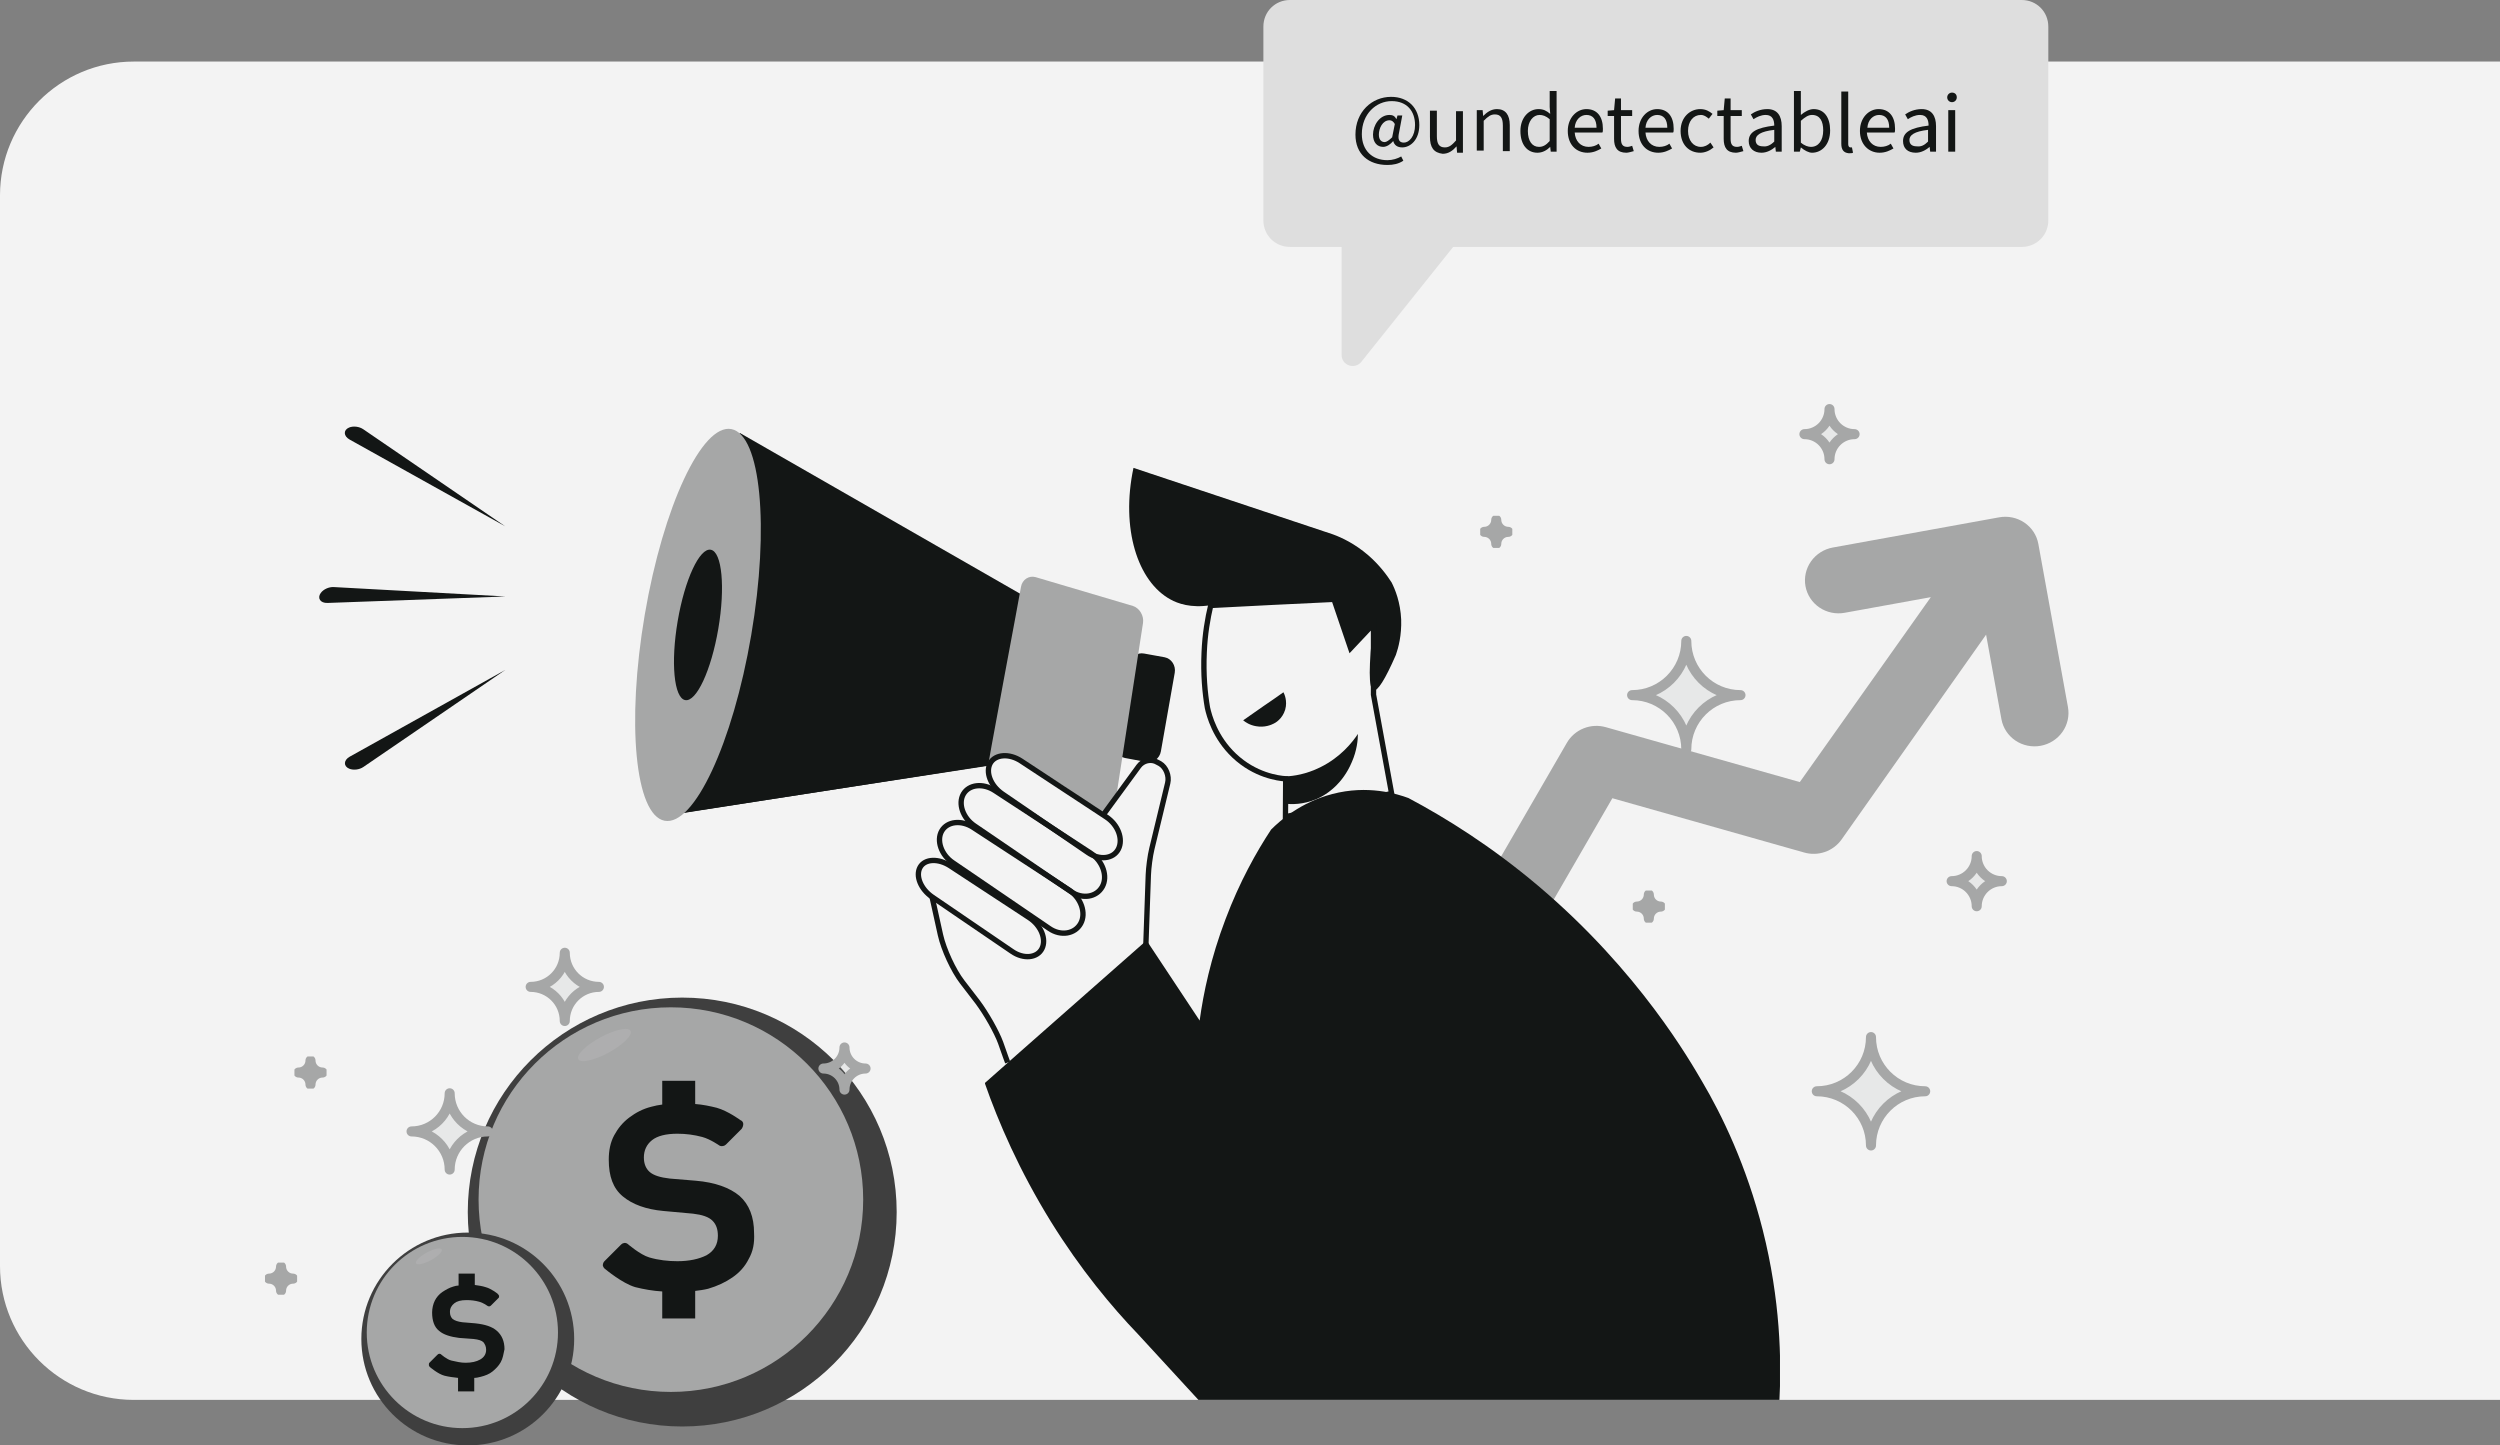 <svg width="934" height="540" viewBox="0 0 934 540" fill="none" xmlns="http://www.w3.org/2000/svg">
<rect x="0" y="0" width="934" height="540" fill="#808080" stroke="none"/>
<path d="M934 23H50C22.386 23 0 45.386 0 73V473C0 500.614 22.386 523 50 523H934V23Z" fill="#F3F3F3"/>
<path d="M368.946 284.974L248.72 303.737" stroke="#131615" stroke-width="2" stroke-miterlimit="10"/>
<path d="M369.886 285.976L250.788 304.34L276.356 161.725L382.67 222.703L276.356 161.725L382.67 222.703L369.886 285.976Z" fill="#131615"/>
<path d="M435.122 245.557C437.66 246.056 439.352 248.651 438.882 251.346L433.712 280.687C433.242 283.382 430.798 285.178 428.26 284.679L420.27 283.182C417.732 282.683 416.04 280.088 416.51 277.394L421.868 248.152C422.338 245.458 424.876 243.661 427.414 244.16L435.122 245.557Z" fill="#131615"/>
<path d="M280.656 237.292C287.549 196.886 284.232 162.419 273.249 160.307C262.266 158.195 247.775 189.239 240.883 229.645C233.991 270.051 237.307 304.518 248.29 306.63C259.274 308.742 273.764 277.698 280.656 237.292Z" fill="#A6A7A7"/>
<path d="M268.355 234.927C271 219.415 269.75 206.188 265.561 205.382C261.372 204.577 255.831 216.499 253.185 232.01C250.539 247.522 251.79 260.749 255.979 261.555C260.168 262.36 265.709 250.438 268.355 234.927Z" fill="#131615"/>
<path d="M368.664 289.27C368.852 289.27 369.416 284.679 372.424 283.182C373.74 282.483 375.244 282.583 378.628 283.681C382.294 284.879 386.148 286.675 393.198 291.066C396.488 293.062 398.18 294.06 399.684 295.258C402.692 297.553 404.102 299.15 406.358 300.048C406.828 300.248 407.956 300.547 409.178 301.346C410.306 302.144 410.588 302.543 411.152 302.743C412.092 303.142 412.468 302.843 412.468 302.843C414.724 301.545 416.886 298.152 417.356 295.457L427.038 232.683C427.414 229.989 425.722 227.194 423.278 226.396L386.9 215.617C384.456 214.919 381.918 216.516 381.448 219.21C381.542 219.31 368.288 289.17 368.664 289.27Z" fill="#A6A7A7"/>
<path d="M412.092 304.539L425.44 286.276C427.038 284.08 430.14 283.382 432.396 284.779L433.336 285.278C435.592 286.575 436.908 289.869 436.25 292.563L430.328 317.114C429.67 319.809 429.106 324.2 429.012 326.895L428.072 353.641" stroke="#131615" stroke-width="2" stroke-miterlimit="10"/>
<path d="M381.448 284.28C377.03 281.386 371.86 281.785 369.98 285.078C368.1 288.471 370.074 293.561 374.398 296.555L406.452 318.511C410.776 321.505 415.946 320.906 417.826 317.214C419.706 313.521 417.732 308.132 413.314 305.238L381.448 284.28Z" stroke="#131615" stroke-width="2" stroke-miterlimit="10"/>
<path d="M371.672 295.358C367.254 292.464 361.99 293.062 359.922 296.655C357.854 300.248 359.734 305.637 364.058 308.531L400.06 333.082C404.384 336.076 409.648 335.178 411.81 331.286C413.972 327.394 411.998 321.705 407.58 318.811L371.672 295.358Z" stroke="#131615" stroke-width="2" stroke-miterlimit="10"/>
<path d="M363.588 309.13C359.17 306.236 353.906 306.835 351.838 310.427C349.77 314.02 351.65 319.409 355.974 322.304L391.976 346.854C396.3 349.848 401.564 348.95 403.726 345.058C405.888 341.166 403.914 335.477 399.496 332.583L363.588 309.13Z" stroke="#131615" stroke-width="2" stroke-miterlimit="10"/>
<path d="M355.034 323.501C350.616 320.607 345.54 320.807 343.754 324C341.968 327.194 343.942 332.184 348.36 335.178L378.064 355.437C382.388 358.431 387.464 357.932 389.25 354.439C391.036 350.946 388.968 345.757 384.55 342.862L355.034 323.501Z" stroke="#131615" stroke-width="2" stroke-miterlimit="10"/>
<path d="M376.466 396.954C376.466 396.954 375.244 393.661 373.834 389.569C372.33 385.477 368.476 378.691 365.28 374.399L359.452 366.814C356.162 362.523 352.59 354.739 351.368 349.349L348.172 334.878" stroke="#131615" stroke-width="2" stroke-miterlimit="10"/>
<path d="M513.142 257.933C514.646 258.332 517.466 253.941 521.508 244.659C522.448 241.965 523.67 237.374 523.482 231.486C523.2 224.999 521.226 220.208 519.91 217.614C518.124 214.819 515.304 211.027 511.168 207.434C506.186 203.143 501.298 200.847 498.008 199.65C473.192 191.366 448.376 183.083 423.466 174.799C418.672 197.354 424.97 217.314 437.378 224.001C439.916 225.398 444.804 227.294 452.324 226.097C467.646 225.298 483.062 224.5 498.384 223.801L504.588 242.065C507.408 239.071 510.322 235.977 513.142 232.983C511.262 249.051 511.262 257.434 513.142 257.933Z" fill="#131615"/>
<path d="M472.158 263.721C469.62 265.517 466.988 267.314 464.45 269.11C465.296 269.809 466.894 270.907 469.244 271.306C472.44 271.905 474.978 270.807 475.918 270.308C476.388 270.108 479.114 268.611 480.148 265.118C481.088 261.825 479.772 259.13 479.49 258.631C477.046 260.428 474.602 262.024 472.158 263.721Z" fill="#131615"/>
<path d="M480.242 305.138C480.242 300.448 480.336 295.657 480.336 290.967C477.516 290.767 468.868 289.669 461.066 282.284C453.922 275.498 451.76 267.414 451.102 264.42C450.162 258.931 449.504 251.945 449.88 243.761C450.162 236.875 451.196 230.987 452.324 226.196C467.646 225.398 483.062 224.6 498.384 223.901L504.588 242.164L513.142 233.083V259.53L519.91 296.456L480.242 305.138Z" stroke="#131615" stroke-width="2" stroke-miterlimit="10"/>
<path d="M507.314 274.2C505.34 277.194 500.922 282.883 493.214 286.675C487.95 289.27 483.25 289.968 480.148 290.068C480.148 293.461 480.148 296.855 480.148 300.248C482.404 300.547 486.822 300.647 491.804 298.551C495.282 297.054 497.726 294.958 499.23 293.461C500.828 291.865 503.272 288.97 505.058 284.679C506.938 280.388 507.314 276.495 507.314 274.2Z" fill="#131615"/>
<path d="M746.886 193.274L684.744 204.55C681.447 205.148 678.519 207.007 676.604 209.716C674.688 212.426 673.941 215.765 674.528 218.999C675.115 222.233 676.987 225.097 679.733 226.961C682.479 228.825 685.873 229.536 689.169 228.938L721.359 223.097L672.404 292.187L600.003 271.695C597.27 270.9 594.338 271.041 591.684 272.095C589.031 273.148 586.813 275.052 585.394 277.495L536.528 361.935C535.705 363.357 535.175 364.923 534.968 366.542C534.76 368.162 534.88 369.804 535.32 371.374C535.76 372.943 536.511 374.411 537.531 375.691C538.551 376.971 539.82 378.04 541.264 378.835C543.83 380.247 546.824 380.729 549.727 380.196C551.554 379.868 553.287 379.149 554.803 378.09C556.319 377.031 557.582 375.658 558.5 374.07L602.377 298.218L673.966 318.48C676.51 319.228 679.236 319.166 681.754 318.302C684.272 317.438 686.452 315.816 687.984 313.668L742.003 237.11L747.734 268.692C748.321 271.926 750.193 274.79 752.939 276.654C755.685 278.518 759.079 279.229 762.375 278.631C765.671 278.033 768.6 276.174 770.515 273.465C772.431 270.755 773.178 267.416 772.591 264.182L761.527 203.212C760.94 199.978 759.068 197.114 756.322 195.25C753.576 193.386 750.182 192.675 746.886 193.274Z" fill="#A6A7A7"/>
<path d="M481.941 92.249H755.309C760.876 92.249 765.25 87.876 765.25 82.309V9.941C765.25 4.374 760.876 0 755.309 0H481.941C476.374 0 472 4.374 472 9.941V82.309C472 87.876 476.374 92.249 481.941 92.249Z" fill="#DEDEDE"/>
<path d="M501.226 79.128V132.609C501.226 136.585 506.196 138.175 508.582 135.193L551.327 81.712C553.514 78.929 551.526 74.953 548.146 74.953H505.401C503.015 74.953 501.226 76.742 501.226 79.128Z" fill="#DEDEDE"/>
<path d="M506.395 50.3C506.395 41.751 512.558 36.184 519.715 36.184C526.077 36.184 530.252 40.359 530.252 46.721C530.252 52.288 526.872 55.071 523.89 55.071C522.101 55.071 520.908 54.276 520.51 52.686C519.516 53.879 518.125 54.873 516.733 54.873C514.546 54.873 512.955 53.282 512.955 50.3C512.955 46.92 515.341 42.944 519.119 42.944C520.312 42.944 521.107 43.341 521.703 44.534L522.101 43.143H523.89L522.697 49.505C522.101 52.089 522.697 53.282 524.487 53.282C526.475 53.282 528.662 50.896 528.662 46.721C528.662 41.552 525.679 37.775 519.914 37.775C514.148 37.775 508.78 42.546 508.78 50.101C508.78 56.264 512.757 59.843 518.323 59.843C520.311 59.843 522.101 59.246 523.493 58.451L524.288 60.042C522.498 61.235 520.51 61.632 518.323 61.632C511.365 61.632 506.395 57.656 506.395 50.3ZM520.113 51.294L521.107 46.324C520.51 45.33 519.914 44.932 519.119 44.932C516.534 44.932 515.142 47.914 515.142 50.3C515.142 52.288 516.136 53.083 517.329 53.083C517.926 53.083 518.92 52.487 520.113 51.294Z" fill="#131615"/>
<path d="M534.228 51.095V41.353H536.813V50.896C536.813 53.68 537.608 55.071 539.795 55.071C541.385 55.071 542.379 54.276 543.97 52.487V41.552H546.554V57.059H544.368L544.169 54.674C542.777 56.264 541.187 57.457 539 57.457C535.62 57.059 534.228 55.071 534.228 51.095Z" fill="#131615"/>
<path d="M551.724 41.154H553.911L554.11 43.341C555.502 41.95 557.092 40.757 559.279 40.757C562.46 40.757 564.051 42.944 564.051 46.721V56.463H561.466V46.92C561.466 44.137 560.671 42.745 558.484 42.745C556.893 42.745 555.899 43.54 554.309 45.131V56.264H551.724V41.154Z" fill="#131615"/>
<path d="M568.026 48.908C568.026 43.938 571.207 40.757 574.786 40.757C576.575 40.757 577.768 41.353 579.159 42.546L578.961 39.962V33.997H581.545V56.662H579.358L579.159 54.873C577.967 56.066 576.376 57.06 574.388 57.06C570.61 57.06 568.026 54.077 568.026 48.908ZM578.961 52.686V44.534C577.569 43.341 576.376 42.944 575.183 42.944C572.797 42.944 570.809 45.33 570.809 48.908C570.809 52.686 572.4 54.873 574.984 54.873C576.376 54.873 577.569 54.276 578.961 52.686Z" fill="#131615"/>
<path d="M585.721 48.908C585.721 43.938 589.101 40.757 592.68 40.757C596.656 40.757 598.843 43.54 598.843 48.113C598.843 48.709 598.843 49.306 598.644 49.505H588.306C588.505 52.686 590.493 54.873 593.475 54.873C594.867 54.873 596.258 54.475 597.252 53.68L598.246 55.469C596.855 56.264 595.264 57.059 593.077 57.059C588.902 57.059 585.721 54.077 585.721 48.908ZM596.457 47.715C596.457 44.534 595.065 42.944 592.68 42.944C590.493 42.944 588.505 44.733 588.306 47.715H596.457Z" fill="#131615"/>
<path d="M603.017 51.891V43.342H600.631V41.353L603.017 41.154L603.415 36.781H605.602V41.154H609.777V43.342H605.602V51.891C605.602 53.879 606.198 54.873 607.987 54.873C608.584 54.873 609.18 54.674 609.777 54.475L610.373 56.463C609.578 56.662 608.385 57.06 607.59 57.06C604.21 57.06 603.017 55.072 603.017 51.891Z" fill="#131615"/>
<path d="M612.164 48.908C612.164 43.938 615.543 40.757 619.122 40.757C623.098 40.757 625.285 43.54 625.285 48.113C625.285 48.709 625.285 49.306 625.086 49.505H614.748C614.947 52.686 616.935 54.873 619.917 54.873C621.309 54.873 622.701 54.475 623.695 53.68L624.689 55.469C623.297 56.264 621.707 57.059 619.52 57.059C615.345 57.059 612.164 54.077 612.164 48.908ZM622.899 47.715C622.899 44.534 621.508 42.944 619.122 42.944C616.935 42.944 614.947 44.733 614.748 47.715H622.899Z" fill="#131615"/>
<path d="M627.869 48.908C627.869 43.739 631.448 40.757 635.225 40.757C637.213 40.757 638.605 41.552 639.798 42.546L638.406 44.336C637.412 43.54 636.617 42.944 635.424 42.944C632.641 42.944 630.653 45.33 630.653 48.908C630.653 52.487 632.641 54.873 635.424 54.873C636.816 54.873 638.009 54.276 639.003 53.282L640.196 55.071C638.804 56.264 637.015 57.059 635.225 57.059C631.05 57.059 627.869 54.077 627.869 48.908Z" fill="#131615"/>
<path d="M643.973 51.891V43.342H641.587V41.353L643.973 41.154L644.37 36.781H646.557V41.154H650.732V43.342H646.557V51.891C646.557 53.879 647.154 54.873 648.943 54.873C649.539 54.873 650.136 54.674 650.732 54.475L651.329 56.463C650.534 56.662 649.341 57.06 648.545 57.06C645.166 57.06 643.973 55.072 643.973 51.891Z" fill="#131615"/>
<path d="M653.318 52.686C653.318 49.306 656.301 47.715 662.861 46.92C662.861 44.932 662.265 42.944 659.68 42.944C657.891 42.944 656.301 43.739 655.108 44.534L654.114 42.745C655.505 41.751 657.692 40.757 660.277 40.757C664.054 40.757 665.645 43.341 665.645 47.119V56.662H663.458L663.259 54.873C661.867 56.066 660.078 57.059 658.09 57.059C655.306 57.059 653.318 55.469 653.318 52.686ZM662.861 52.885V48.511C657.692 49.107 655.903 50.499 655.903 52.288C655.903 54.077 657.096 54.674 658.686 54.674C660.078 54.873 661.47 54.276 662.861 52.885Z" fill="#131615"/>
<path d="M672.801 55.071L672.404 56.662H670.217V33.997H672.801V40.16V42.944C674.193 41.751 675.982 40.757 677.573 40.757C681.549 40.757 683.736 43.938 683.736 48.709C683.736 54.077 680.555 57.06 676.976 57.06C675.784 57.06 674.193 56.264 672.801 55.071ZM681.152 48.709C681.152 45.33 679.959 42.944 676.976 42.944C675.585 42.944 674.392 43.739 672.801 45.131V53.282C674.193 54.475 675.585 54.873 676.579 54.873C679.362 54.873 681.152 52.487 681.152 48.709Z" fill="#131615"/>
<path d="M687.912 53.68V34.196H690.496V53.879C690.496 54.674 690.894 55.071 691.291 55.071C691.49 55.071 691.49 55.071 691.888 55.071L692.285 57.059C691.888 57.258 691.49 57.258 690.695 57.258C688.707 57.059 687.912 55.867 687.912 53.68Z" fill="#131615"/>
<path d="M694.87 48.908C694.87 43.938 698.249 40.757 701.828 40.757C705.804 40.757 707.991 43.54 707.991 48.113C707.991 48.709 707.991 49.306 707.793 49.505H697.454C697.653 52.686 699.641 54.873 702.623 54.873C704.015 54.873 705.407 54.475 706.401 53.68L707.395 55.469C706.003 56.264 704.413 57.059 702.226 57.059C698.249 57.059 694.87 54.077 694.87 48.908ZM705.804 47.715C705.804 44.534 704.413 42.944 702.027 42.944C699.84 42.944 697.852 44.733 697.653 47.715H705.804Z" fill="#131615"/>
<path d="M710.974 52.686C710.974 49.306 713.956 47.715 720.517 46.92C720.517 44.932 719.92 42.944 717.336 42.944C715.546 42.944 713.956 43.739 712.763 44.534L711.769 42.745C713.161 41.751 715.348 40.757 717.932 40.757C721.71 40.757 723.3 43.341 723.3 47.119V56.662H721.113L720.914 54.873C719.523 56.066 717.733 57.059 715.745 57.059C712.763 57.059 710.974 55.469 710.974 52.686ZM720.318 52.885V48.511C715.149 49.107 713.359 50.499 713.359 52.288C713.359 54.077 714.552 54.674 716.143 54.674C717.733 54.873 718.926 54.276 720.318 52.885Z" fill="#131615"/>
<path d="M727.476 36.383C727.476 35.389 728.271 34.594 729.265 34.594C730.259 34.594 731.054 35.19 731.054 36.383C731.054 37.377 730.259 38.172 729.265 38.172C728.271 38.172 727.476 37.377 727.476 36.383ZM727.873 41.155H730.458V56.662H727.873V41.155Z" fill="#131615"/>
<path d="M254.88 532.941C299.129 532.941 335 497.07 335 452.821C335 408.571 299.129 372.7 254.88 372.7C210.63 372.7 174.759 408.571 174.759 452.821C174.759 497.07 210.63 532.941 254.88 532.941Z" fill="#3F3F3F"/>
<path d="M250.641 520.025C290.32 520.025 322.487 487.859 322.487 448.179C322.487 408.499 290.32 376.333 250.641 376.333C210.961 376.333 178.794 408.499 178.794 448.179C178.794 487.859 210.961 520.025 250.641 520.025Z" fill="#A6A7A7"/>
<path d="M227.364 393.262C232.75 390.333 236.425 386.689 235.573 385.123C234.721 383.556 229.664 384.66 224.279 387.588C218.894 390.517 215.218 394.161 216.07 395.728C216.922 397.294 221.979 396.19 227.364 393.262Z" fill="#AEAEAF"/>
<path d="M279.703 470.379C278.29 473.204 276.272 475.424 273.648 477.241C271.025 479.057 267.997 480.47 264.566 481.479C262.952 481.882 261.337 482.084 259.723 482.286V492.579H247.412V482.488C243.981 482.286 240.55 481.681 237.321 480.873C232.478 479.461 226.221 474.213 226.221 474.213C225.616 473.81 225.414 473.406 225.212 472.801C225.212 472.195 225.414 471.59 225.818 471.186L232.074 464.93C232.68 464.325 233.689 464.123 234.496 464.728C234.496 464.728 239.138 468.764 242.569 469.774C245.999 470.783 249.632 471.186 253.063 471.186C257.503 471.186 261.136 470.379 263.961 468.966C266.786 467.352 268.199 464.93 268.199 461.701C268.199 459.279 267.594 457.463 266.181 456.05C264.768 454.637 262.346 453.83 258.916 453.427L247.816 452.417C241.358 451.812 236.312 449.996 232.68 446.968C229.047 443.941 227.432 439.501 227.432 433.245C227.432 429.814 228.038 426.787 229.451 424.163C230.863 421.54 232.68 419.32 235.101 417.503C237.523 415.687 240.147 414.274 243.376 413.467C244.788 413.063 245.999 412.862 247.412 412.66V403.78H259.723V412.458C262.548 412.66 265.374 413.265 267.795 413.871C272.034 415.082 276.675 418.512 276.675 418.512C277.281 418.714 277.684 419.32 277.684 419.925C277.684 420.531 277.483 421.136 277.079 421.741L271.226 427.594C270.621 428.2 269.612 428.401 268.805 427.998C268.805 427.998 265.374 425.576 262.346 424.769C259.319 423.961 256.292 423.558 253.063 423.558C248.825 423.558 245.596 424.365 243.578 425.98C241.559 427.594 240.55 429.814 240.55 432.438C240.55 434.86 241.358 436.676 242.77 437.887C244.183 439.098 246.605 439.905 250.238 440.309L259.925 441.116C267.19 441.721 272.639 443.739 276.272 446.767C279.904 449.996 281.721 454.637 281.721 460.692C281.923 464.526 281.317 467.554 279.703 470.379Z" fill="#131615"/>
<path d="M174.758 540.005C196.715 540.005 214.515 522.205 214.515 500.247C214.515 478.29 196.715 460.489 174.758 460.489C152.8 460.489 135 478.29 135 500.247C135 522.205 152.8 540.005 174.758 540.005Z" fill="#3F3F3F"/>
<path d="M172.74 533.548C192.468 533.548 208.461 517.555 208.461 497.826C208.461 478.098 192.468 462.105 172.74 462.105C153.012 462.105 137.019 478.098 137.019 497.826C137.019 517.555 153.012 533.548 172.74 533.548Z" fill="#A6A7A7"/>
<path d="M160.996 470.799C163.64 469.361 165.438 467.561 165.012 466.777C164.586 465.994 162.097 466.524 159.453 467.962C156.81 469.4 155.012 471.2 155.438 471.983C155.864 472.767 158.352 472.236 160.996 470.799Z" fill="#AEAEAF"/>
<path d="M187.069 508.925C186.261 510.338 185.252 511.347 184.041 512.356C182.83 513.365 181.216 513.971 179.601 514.374C178.794 514.576 177.987 514.778 177.18 514.778V519.823H171.125V514.778C169.309 514.576 167.694 514.374 166.08 513.971C163.658 513.365 160.631 510.742 160.631 510.742C160.429 510.54 160.227 510.338 160.227 509.934C160.227 509.531 160.227 509.329 160.429 509.127L163.456 506.1C163.86 505.696 164.263 505.696 164.667 505.898C164.667 505.898 166.887 507.916 168.703 508.32C170.52 508.723 172.134 509.127 173.951 509.127C176.171 509.127 177.987 508.724 179.4 507.916C180.812 507.109 181.619 505.898 181.619 504.284C181.619 503.073 181.216 502.265 180.61 501.458C180.005 500.853 178.794 500.449 176.978 500.247L171.529 499.844C168.3 499.44 165.676 498.633 164.062 497.22C162.245 495.807 161.438 493.386 161.438 490.358C161.438 488.744 161.842 487.129 162.447 485.918C163.052 484.708 164.062 483.497 165.272 482.689C166.483 481.882 167.896 481.075 169.309 480.671C169.914 480.469 170.721 480.268 171.327 480.268V475.828H177.381V480.066C178.794 480.268 180.207 480.469 181.418 480.873C183.638 481.478 185.858 483.295 185.858 483.295C186.059 483.497 186.261 483.698 186.463 484.102C186.463 484.506 186.463 484.708 186.261 484.909L183.436 487.735C183.032 488.138 182.629 488.138 182.225 487.937C182.225 487.937 180.61 486.726 178.996 486.322C177.583 485.918 175.969 485.717 174.354 485.717C172.134 485.717 170.721 486.12 169.712 486.927C168.703 487.735 168.098 488.744 168.098 490.156C168.098 491.367 168.502 492.175 169.107 492.78C169.914 493.386 171.125 493.789 172.74 493.991L177.583 494.395C181.216 494.798 183.839 495.605 185.656 497.22C187.472 498.835 188.481 501.055 188.481 504.082C188.078 505.898 187.876 507.513 187.069 508.925Z" fill="#131615"/>
<path opacity="0.15" d="M168 408.45C168 416.32 174.38 422.7 182.25 422.7C174.38 422.7 168 429.08 168 436.95C168 429.08 161.62 422.7 153.75 422.7C161.62 422.7 168 416.32 168 408.45Z" fill="#A6A7A7"/>
<path d="M168 408.45C168 416.32 174.38 422.7 182.25 422.7C174.38 422.7 168 429.08 168 436.95C168 429.08 161.62 422.7 153.75 422.7C161.62 422.7 168 416.32 168 408.45Z" stroke="#A6A7A7" stroke-width="3.75" stroke-linecap="round" stroke-linejoin="round"/>
<path opacity="0.15" d="M211 355.95C211 362.992 216.708 368.7 223.75 368.7C216.708 368.7 211 374.408 211 381.45C211 374.408 205.292 368.7 198.25 368.7C205.292 368.7 211 362.992 211 355.95Z" fill="#A6A7A7"/>
<path d="M211 355.95C211 362.992 216.708 368.7 223.75 368.7C216.708 368.7 211 374.408 211 381.45C211 374.408 205.292 368.7 198.25 368.7C205.292 368.7 211 362.992 211 355.95Z" stroke="#A6A7A7" stroke-width="3.75" stroke-linecap="round" stroke-linejoin="round"/>
<path opacity="0.15" d="M315.5 391.325C315.5 395.674 319.026 399.2 323.375 399.2C319.026 399.2 315.5 402.726 315.5 407.075C315.5 402.726 311.974 399.2 307.625 399.2C311.974 399.2 315.5 395.674 315.5 391.325Z" fill="#A6A7A7"/>
<path d="M315.5 391.325C315.5 395.674 319.026 399.2 323.375 399.2C319.026 399.2 315.5 402.726 315.5 407.075C315.5 402.726 311.974 399.2 307.625 399.2C311.974 399.2 315.5 395.674 315.5 391.325Z" stroke="#A6A7A7" stroke-width="3.75" stroke-linecap="round" stroke-linejoin="round"/>
<g clip-path="url(#clip0_16452_30836)">
<path opacity="0.15" d="M116 396.2C116 398.685 118.015 400.7 120.5 400.7C118.015 400.7 116 402.715 116 405.2C116 402.715 113.985 400.7 111.5 400.7C113.985 400.7 116 398.685 116 396.2Z" fill="#A6A7A7"/>
<path d="M116 396.2C116 398.685 118.015 400.7 120.5 400.7C118.015 400.7 116 402.715 116 405.2C116 402.715 113.985 400.7 111.5 400.7C113.985 400.7 116 398.685 116 396.2Z" stroke="#A6A7A7" stroke-width="3.75" stroke-linecap="round" stroke-linejoin="round"/>
</g>
<g clip-path="url(#clip1_16452_30836)">
<path opacity="0.15" d="M105 473.2C105 475.685 107.015 477.7 109.5 477.7C107.015 477.7 105 479.715 105 482.2C105 479.715 102.985 477.7 100.5 477.7C102.985 477.7 105 475.685 105 473.2Z" fill="#A6A7A7"/>
<path d="M105 473.2C105 475.685 107.015 477.7 109.5 477.7C107.015 477.7 105 479.715 105 482.2C105 479.715 102.985 477.7 100.5 477.7C102.985 477.7 105 475.685 105 473.2Z" stroke="#A6A7A7" stroke-width="3.75" stroke-linecap="round" stroke-linejoin="round"/>
</g>
<path opacity="0.15" d="M630 239.45C630 250.634 639.066 259.7 650.25 259.7C639.066 259.7 630 268.766 630 279.95C630 268.766 620.934 259.7 609.75 259.7C620.934 259.7 630 250.634 630 239.45Z" fill="#A6A7A7"/>
<path d="M630 239.45C630 250.634 639.066 259.7 650.25 259.7C639.066 259.7 630 268.766 630 279.95C630 268.766 620.934 259.7 609.75 259.7C620.934 259.7 630 250.634 630 239.45Z" stroke="#A6A7A7" stroke-width="3.75" stroke-linecap="round" stroke-linejoin="round"/>
<path opacity="0.15" d="M699 387.45C699 398.634 708.066 407.7 719.25 407.7C708.066 407.7 699 416.766 699 427.95C699 416.766 689.934 407.7 678.75 407.7C689.934 407.7 699 398.634 699 387.45Z" fill="#A6A7A7"/>
<path d="M699 387.45C699 398.634 708.066 407.7 719.25 407.7C708.066 407.7 699 416.766 699 427.95C699 416.766 689.934 407.7 678.75 407.7C689.934 407.7 699 398.634 699 387.45Z" stroke="#A6A7A7" stroke-width="3.75" stroke-linecap="round" stroke-linejoin="round"/>
<g clip-path="url(#clip2_16452_30836)">
<path opacity="0.15" d="M559 194.2C559 196.685 561.015 198.7 563.5 198.7C561.015 198.7 559 200.715 559 203.2C559 200.715 556.985 198.7 554.5 198.7C556.985 198.7 559 196.685 559 194.2Z" fill="#A6A7A7"/>
<path d="M559 194.2C559 196.685 561.015 198.7 563.5 198.7C561.015 198.7 559 200.715 559 203.2C559 200.715 556.985 198.7 554.5 198.7C556.985 198.7 559 196.685 559 194.2Z" stroke="#A6A7A7" stroke-width="3.75" stroke-linecap="round" stroke-linejoin="round"/>
</g>
<g clip-path="url(#clip3_16452_30836)">
<path opacity="0.15" d="M616 334.2C616 336.685 618.015 338.7 620.5 338.7C618.015 338.7 616 340.715 616 343.2C616 340.715 613.985 338.7 611.5 338.7C613.985 338.7 616 336.685 616 334.2Z" fill="#A6A7A7"/>
<path d="M616 334.2C616 336.685 618.015 338.7 620.5 338.7C618.015 338.7 616 340.715 616 343.2C616 340.715 613.985 338.7 611.5 338.7C613.985 338.7 616 336.685 616 334.2Z" stroke="#A6A7A7" stroke-width="3.75" stroke-linecap="round" stroke-linejoin="round"/>
</g>
<path opacity="0.15" d="M683.5 152.825C683.5 158.003 687.697 162.2 692.875 162.2C687.697 162.2 683.5 166.397 683.5 171.575C683.5 166.397 679.303 162.2 674.125 162.2C679.303 162.2 683.5 158.003 683.5 152.825Z" fill="#A6A7A7"/>
<path d="M683.5 152.825C683.5 158.003 687.697 162.2 692.875 162.2C687.697 162.2 683.5 166.397 683.5 171.575C683.5 166.397 679.303 162.2 674.125 162.2C679.303 162.2 683.5 158.003 683.5 152.825Z" stroke="#A6A7A7" stroke-width="3.75" stroke-linecap="round" stroke-linejoin="round"/>
<path opacity="0.15" d="M738.5 319.825C738.5 325.003 742.697 329.2 747.875 329.2C742.697 329.2 738.5 333.397 738.5 338.575C738.5 333.397 734.303 329.2 729.125 329.2C734.303 329.2 738.5 325.003 738.5 319.825Z" fill="#A6A7A7"/>
<path d="M738.5 319.825C738.5 325.003 742.697 329.2 747.875 329.2C742.697 329.2 738.5 333.397 738.5 338.575C738.5 333.397 734.303 329.2 729.125 329.2C734.303 329.2 738.5 325.003 738.5 319.825Z" stroke="#A6A7A7" stroke-width="3.75" stroke-linecap="round" stroke-linejoin="round"/>
<path d="M130.635 164.228L188.757 196.635L135.715 160.366C134.208 159.336 131.978 159.071 130.407 159.736C128.201 160.669 128.316 162.935 130.635 164.228Z" fill="#131615"/>
<path d="M130.679 282.682L188.8 250.275L135.758 286.544C134.251 287.574 132.021 287.839 130.45 287.174C128.244 286.241 128.359 283.975 130.679 282.682Z" fill="#131615"/>
<path d="M122.353 225.262L188.855 222.842L124.695 219.326C122.872 219.227 120.828 220.156 119.829 221.539C118.427 223.481 119.7 225.359 122.353 225.262Z" fill="#131615"/>
<g clip-path="url(#clip4_16452_30836)">
<path d="M664.764 523.7C665.61 508.231 665.14 485.576 658.56 459.528C652.45 435.377 643.332 416.614 635.906 404.039C631.676 396.854 612.594 363.022 574.712 330.986C557.228 316.215 540.308 305.637 526.208 298.152C521.884 296.555 510.98 293.162 497.726 296.655C485.882 299.748 478.174 306.635 474.884 309.928C469.432 318.211 463.134 329.389 457.87 343.361C452.324 357.932 449.598 371.006 448.188 381.285C441.608 371.305 434.934 361.325 428.354 351.345L380.884 393.161L367.912 404.638C372.988 419.209 380.79 437.273 392.634 456.434C403.726 474.299 415.288 488.171 425.252 498.55C432.96 506.933 440.574 515.217 448.282 523.6H664.764V523.7Z" fill="#131615"/>
</g>
<defs>
<clipPath id="clip0_16452_30836">
<rect width="12" height="12" fill="white" transform="translate(110 394.7)"/>
</clipPath>
<clipPath id="clip1_16452_30836">
<rect width="12" height="12" fill="white" transform="translate(99 471.7)"/>
</clipPath>
<clipPath id="clip2_16452_30836">
<rect width="12" height="12" fill="white" transform="translate(553 192.7)"/>
</clipPath>
<clipPath id="clip3_16452_30836">
<rect width="12" height="12" fill="white" transform="translate(610 332.7)"/>
</clipPath>
<clipPath id="clip4_16452_30836">
<rect width="297" height="228" fill="white" transform="translate(368 295)"/>
</clipPath>
</defs>
</svg>
